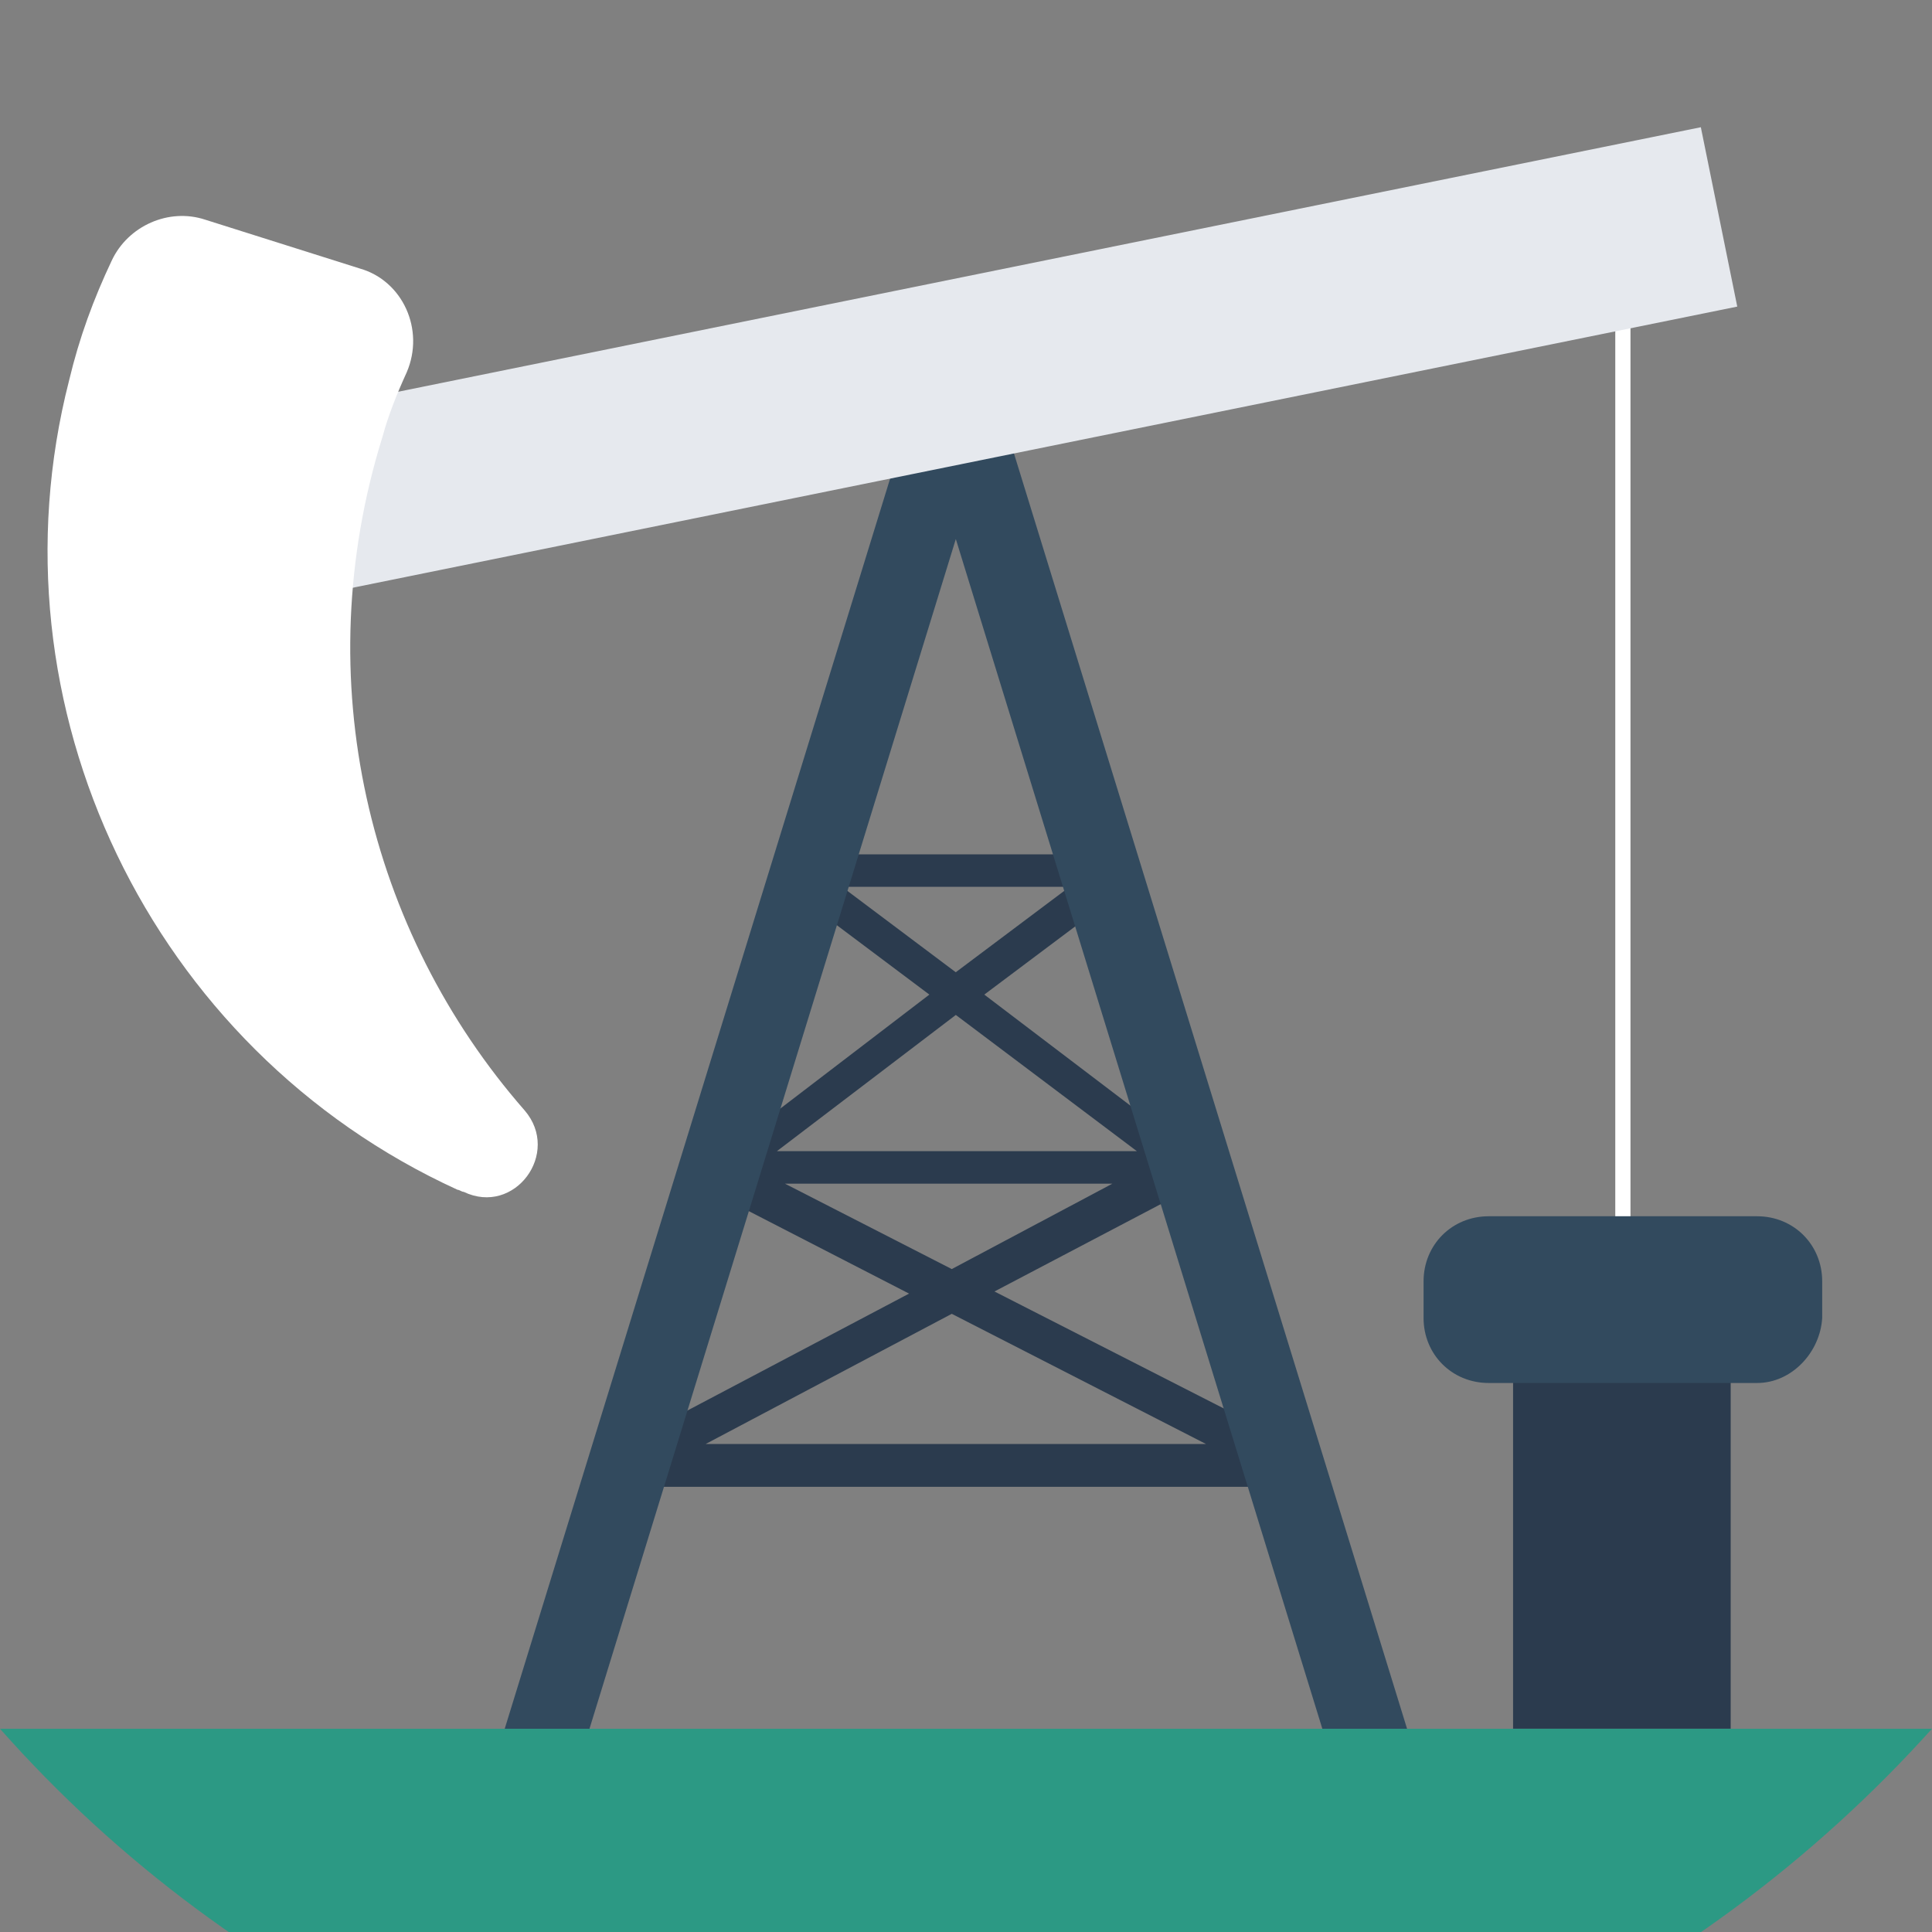<?xml version="1.0" encoding="utf-8"?>
<!-- Generator: Adobe Illustrator 16.0.0, SVG Export Plug-In . SVG Version: 6.00 Build 0)  -->
<!DOCTYPE svg PUBLIC "-//W3C//DTD SVG 1.1//EN" "http://www.w3.org/Graphics/SVG/1.1/DTD/svg11.dtd">
<svg version="1.1" id="Capa_1" xmlns="http://www.w3.org/2000/svg" xmlns:xlink="http://www.w3.org/1999/xlink" x="0px" y="0px"
	 width="30px" height="30px" viewBox="0 0 30 30" enable-background="new 0 0 30 30" xml:space="preserve">
<rect x="0" y="0" width="30" height="30" fill="#808080" stroke="none"/>
<g>
	<rect x="25.082" y="3.349" fill="#FFFFFF" width="0.236" height="17.526"/>
	<path fill="#2B3B4E" d="M20.147,22.454l-4.705-2.4l3.126-1.642c0.158-0.095,0.221-0.284,0.126-0.411
		c-0.062-0.095-0.157-0.157-0.252-0.157l-3.158-2.4l2.273-1.705c0.095-0.063,0.127-0.189,0.095-0.284
		c-0.031-0.095-0.126-0.189-0.252-0.189h-5.085c-0.126,0-0.221,0.063-0.252,0.189c-0.032,0.095,0,0.221,0.095,0.284l2.273,1.705
		l-3.221,2.463l-0.063-0.031c-0.158-0.095-0.348-0.031-0.41,0.126c-0.063,0.158-0.032,0.348,0.126,0.411l3.253,1.674l-4.548,2.399
		c-0.126,0.063-0.189,0.221-0.158,0.348c0.031,0.126,0.158,0.253,0.315,0.253h10.327c0.158,0,0.284-0.095,0.315-0.253
		C20.337,22.675,20.273,22.549,20.147,22.454z M13.073,13.77h3.537l-1.769,1.327L13.073,13.77z M14.842,15.76l2.811,2.115h-5.589
		L14.842,15.76z M12.189,18.38h5.084l-2.494,1.326L12.189,18.38z M10.958,22.422l3.821-2.021l3.947,2.021H10.958z"/>
	<path fill="#324A5E" d="M8.116,28.707c-0.063,0-0.126,0-0.189-0.032c-0.316-0.095-0.505-0.442-0.411-0.789l6.727-21.821
		c0.095-0.252,0.315-0.442,0.6-0.442s0.506,0.19,0.601,0.442l6.726,21.821c0.096,0.315-0.095,0.694-0.41,0.789
		s-0.694-0.095-0.789-0.41L14.842,8.37L8.716,28.265C8.621,28.549,8.4,28.707,8.116,28.707z"/>
	<path fill="#2C9984" d="M0,26.844c3.663,4.137,9.032,6.726,15,6.726c5.969,0,11.306-2.621,15-6.726H0z"/>
	
		<rect x="2.746" y="4.361" transform="matrix(-0.98 0.199 -0.199 -0.98 30.535 8.488)" fill="#E6E9EE" width="24.188" height="2.842"/>
	<path fill="#FFFFFF" d="M8.147,17.243c-2.432-2.779-3.379-6.694-2.21-10.453c0.095-0.347,0.221-0.663,0.379-1.01
		C6.6,5.117,6.252,4.359,5.589,4.17l-2.4-0.758c-0.568-0.189-1.2,0.095-1.453,0.632c-0.284,0.6-0.505,1.2-0.663,1.863
		c-1.295,5.052,1.263,10.389,6.032,12.568c0.031,0,0.063,0.032,0.095,0.032C7.989,18.886,8.716,17.906,8.147,17.243z"/>
	<rect x="23.495" y="20.938" fill="#2B3B4E" width="3.379" height="5.905"/>
	<path fill="#324A5E" d="M27.284,21.475h-4.168c-0.568,0-1.011-0.441-1.011-1.01v-0.568c0-0.569,0.442-1.011,1.011-1.011h4.168
		c0.568,0,1.011,0.441,1.011,1.011v0.568C28.263,21.001,27.821,21.475,27.284,21.475z"/>
</g>
</svg>
